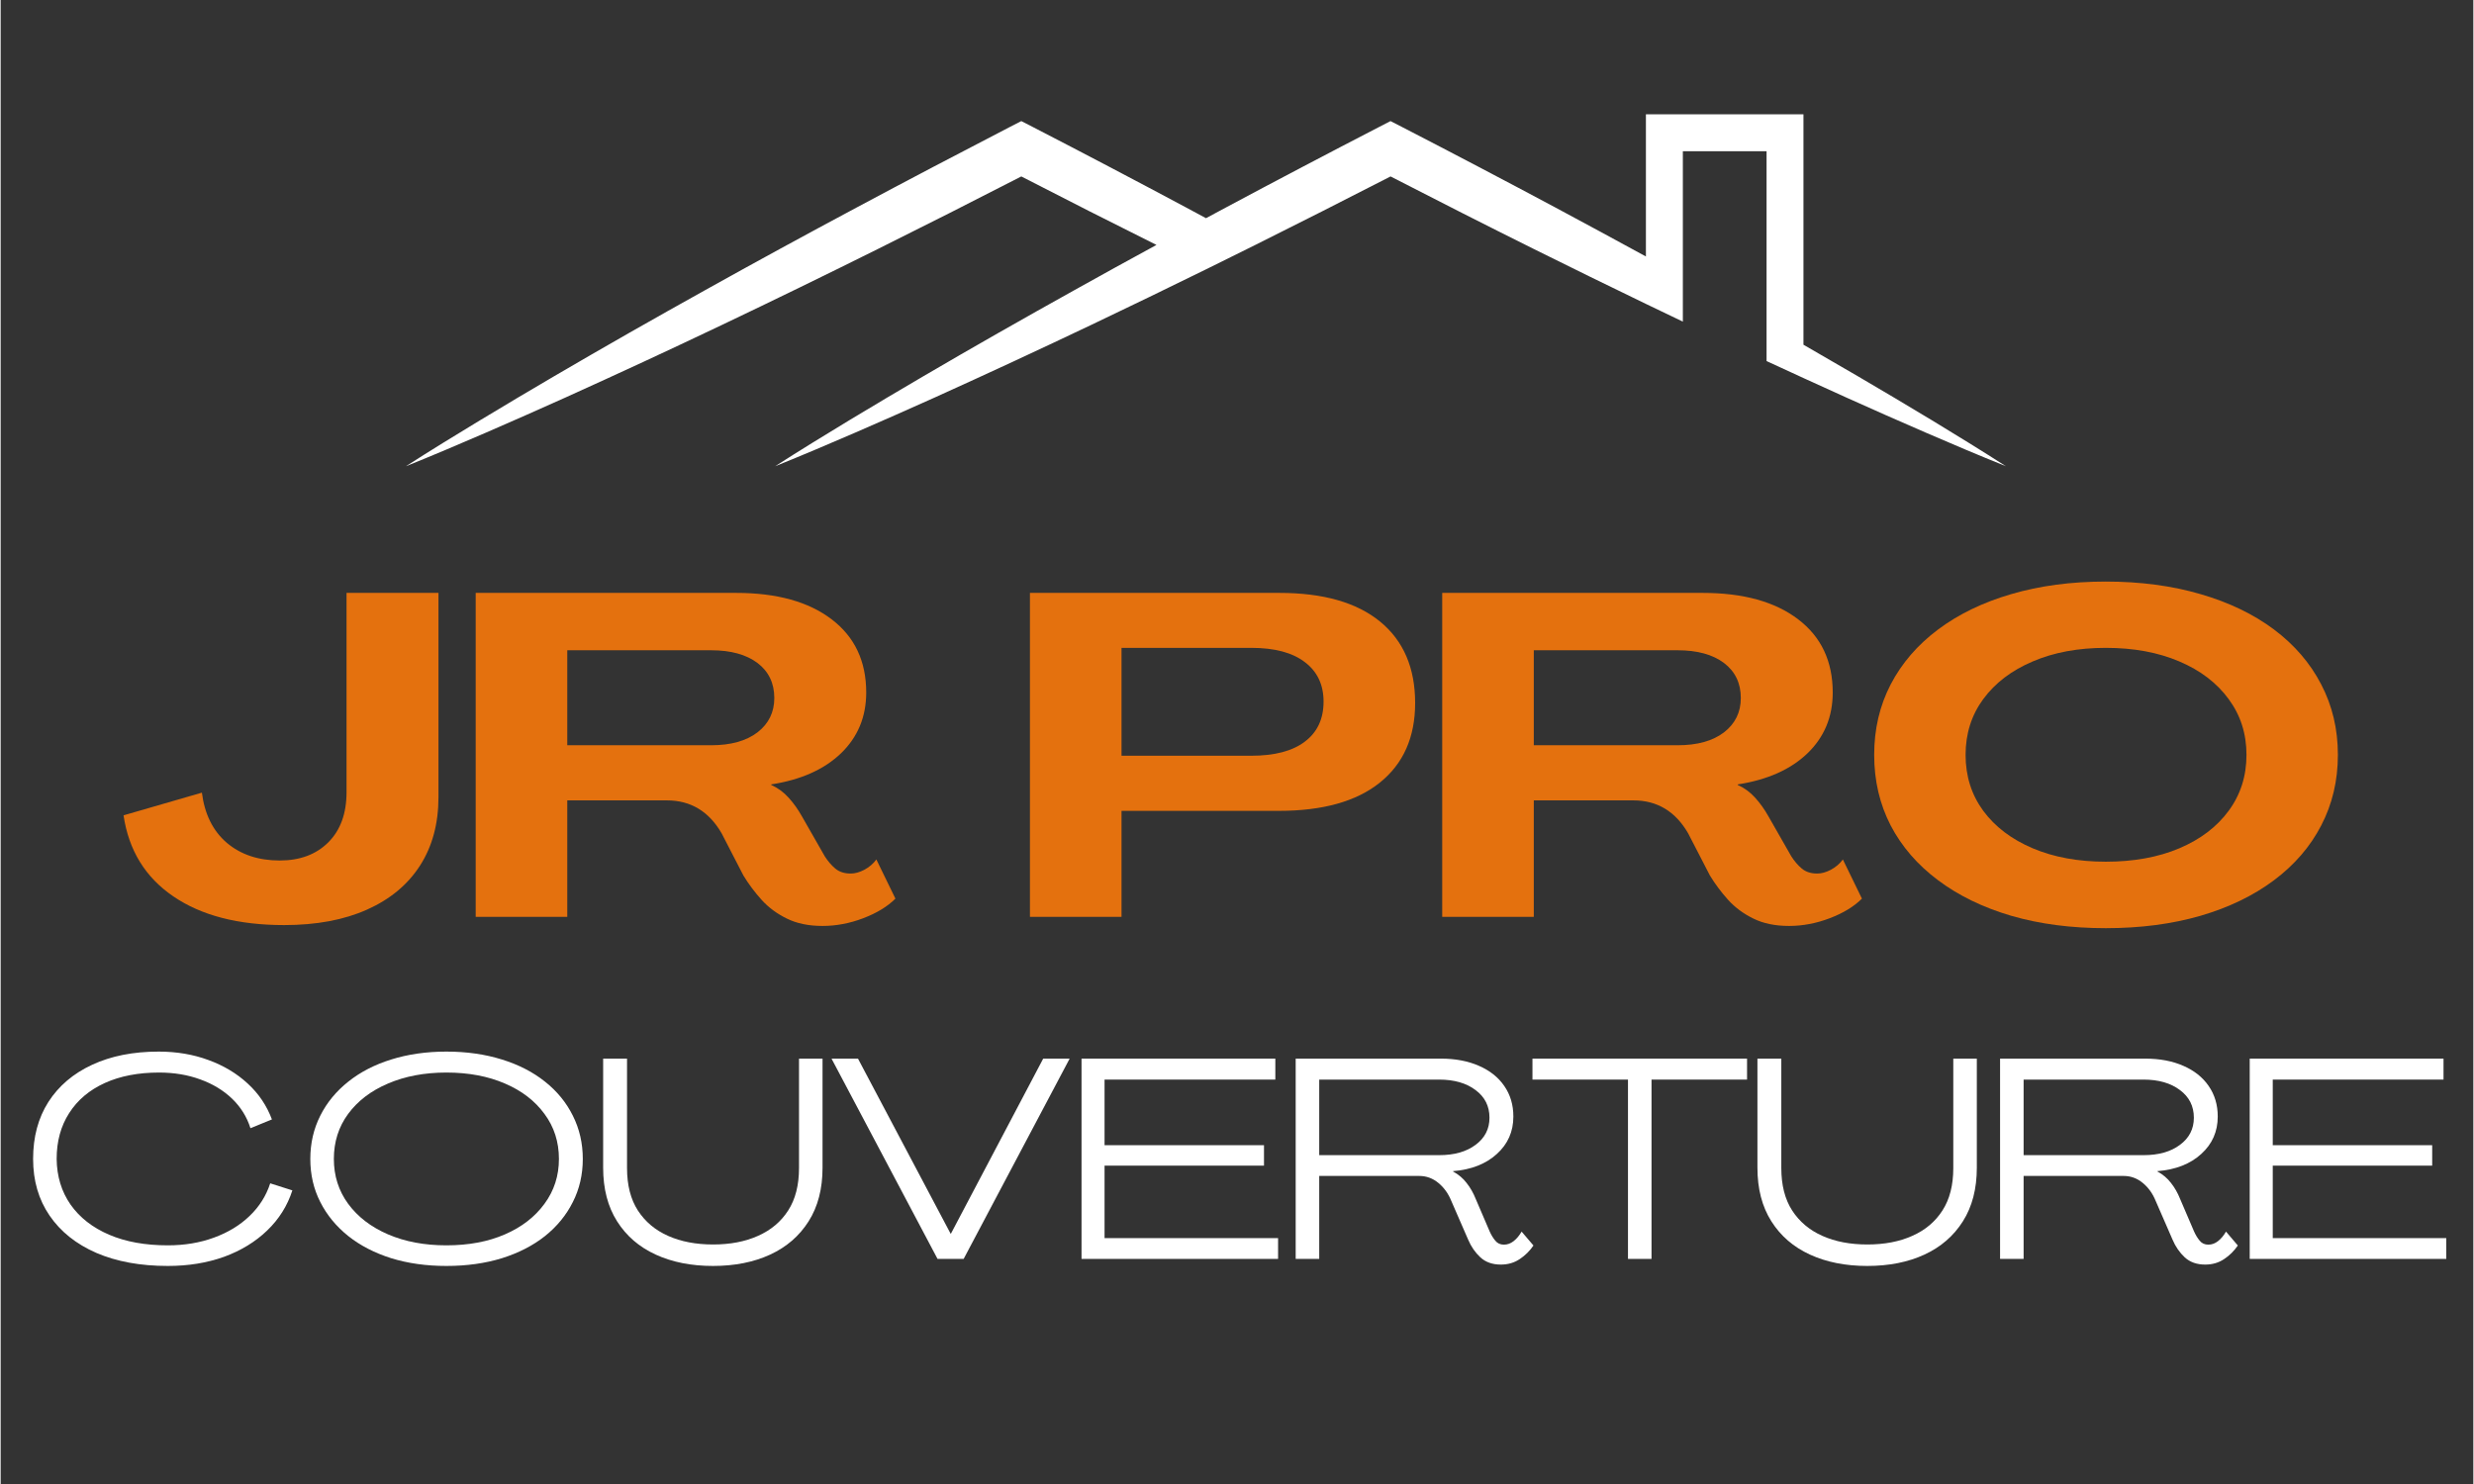 <svg xmlns="http://www.w3.org/2000/svg" xmlns:xlink="http://www.w3.org/1999/xlink" width="300" zoomAndPan="magnify" viewBox="0 0 224.88 135" height="180" preserveAspectRatio="xMidYMid meet"><rect x="0" y="0" width="224.88" height="135" fill="#333333" stroke="none"/><defs><clipPath id="093c586285"><path d="M 36.852 10.398 L 182.773 10.398 L 182.773 42.414 L 36.852 42.414 Z M 36.852 10.398 "></path></clipPath></defs><g id="eb31beeb8b"><g clip-rule="nonzero" clip-path="url(#093c586285)"><path style=" stroke:none;fill-rule:nonzero;fill:#ffffff;fill-opacity:1;" d="M 175.664 38.246 C 173.414 36.887 171.152 35.543 168.883 34.215 C 167.246 33.258 165.605 32.305 163.957 31.359 L 163.957 10.398 L 149.629 10.398 L 149.629 23.332 C 146.883 21.828 144.129 20.344 141.371 18.863 C 136.742 16.391 132.094 13.949 127.43 11.543 L 126.402 11.016 L 125.379 11.543 C 120.715 13.953 116.07 16.395 111.441 18.871 C 110.832 19.195 110.227 19.52 109.621 19.848 C 109.012 19.52 108.402 19.191 107.789 18.863 C 103.16 16.391 98.516 13.949 93.852 11.543 L 92.824 11.016 L 91.797 11.543 C 87.137 13.953 82.488 16.395 77.859 18.871 C 73.23 21.344 68.621 23.855 64.035 26.414 C 61.742 27.691 59.453 28.977 57.172 30.277 C 54.891 31.578 52.617 32.891 50.348 34.219 C 48.078 35.547 45.82 36.891 43.57 38.25 C 41.32 39.613 39.074 40.988 36.859 42.414 C 39.305 41.43 41.727 40.398 44.141 39.355 C 46.551 38.309 48.957 37.246 51.352 36.168 C 53.746 35.086 56.137 33.992 58.52 32.887 C 60.902 31.781 63.277 30.664 65.648 29.535 C 70.387 27.277 75.105 24.977 79.805 22.637 C 84.16 20.473 88.5 18.277 92.824 16.051 C 96.906 18.156 101.008 20.234 105.117 22.281 C 102.609 23.645 100.109 25.023 97.617 26.414 C 95.324 27.691 93.035 28.977 90.754 30.277 C 88.473 31.578 86.195 32.891 83.93 34.219 C 81.66 35.547 79.398 36.891 77.148 38.25 C 74.898 39.613 72.656 40.988 70.438 42.414 C 72.883 41.43 75.305 40.398 77.719 39.355 C 80.133 38.309 82.535 37.246 84.934 36.168 C 87.328 35.086 89.715 33.992 92.098 32.887 C 94.48 31.781 96.855 30.664 99.227 29.535 C 102.699 27.883 106.16 26.203 109.609 24.508 C 110.871 23.887 112.129 23.262 113.387 22.637 C 113.629 22.516 113.871 22.398 114.113 22.277 C 118.223 20.227 122.32 18.152 126.406 16.051 C 130.727 18.277 135.066 20.477 139.422 22.645 C 142.816 24.332 146.219 26 149.633 27.648 C 150.75 28.188 151.867 28.727 152.988 29.258 L 152.988 13.758 L 160.602 13.758 L 160.602 32.844 C 160.637 32.859 160.672 32.875 160.707 32.895 C 161.789 33.395 162.875 33.895 163.957 34.391 C 165.262 34.988 166.566 35.582 167.875 36.172 C 170.273 37.25 172.676 38.316 175.09 39.359 C 177.504 40.402 179.926 41.434 182.371 42.414 C 180.152 40.988 177.91 39.613 175.664 38.246 Z M 175.664 38.246 "></path></g><g style="fill:#e4710e;fill-opacity:1;"><g transform="translate(10.848, 83.405)"><path style="stroke:none" d="M 14.938 0.75 C 10.77 0.75 7.41 -0.117 4.859 -1.859 C 2.305 -3.598 0.797 -6.055 0.328 -9.234 L 7.453 -11.297 C 7.703 -9.336 8.457 -7.816 9.719 -6.734 C 10.988 -5.66 12.594 -5.125 14.531 -5.125 C 16.375 -5.125 17.848 -5.676 18.953 -6.781 C 20.055 -7.883 20.609 -9.406 20.609 -11.344 L 20.609 -29.469 L 28.969 -29.469 L 28.969 -10.891 C 28.969 -8.484 28.41 -6.41 27.297 -4.672 C 26.18 -2.93 24.57 -1.594 22.469 -0.656 C 20.375 0.281 17.863 0.75 14.938 0.75 Z M 14.938 0.75 "></path></g></g><g style="fill:#e4710e;fill-opacity:1;"><g transform="translate(41.141, 83.405)"><path style="stroke:none" d="M 33.609 0.828 C 32.336 0.828 31.254 0.602 30.359 0.156 C 29.461 -0.281 28.695 -0.848 28.062 -1.547 C 27.426 -2.254 26.875 -2.992 26.406 -3.766 L 24.422 -7.609 C 23.266 -9.598 21.609 -10.594 19.453 -10.594 L 10.391 -10.594 L 10.391 0 L 2.062 0 L 2.062 -29.469 L 25.75 -29.469 C 29.445 -29.469 32.344 -28.664 34.438 -27.062 C 36.531 -25.469 37.578 -23.25 37.578 -20.406 C 37.578 -18.195 36.812 -16.352 35.281 -14.875 C 33.75 -13.406 31.633 -12.461 28.938 -12.047 L 28.938 -12 C 29.539 -11.727 30.066 -11.344 30.516 -10.844 C 30.973 -10.344 31.383 -9.766 31.75 -9.109 L 33.812 -5.5 C 34.094 -5.062 34.41 -4.691 34.766 -4.391 C 35.129 -4.086 35.598 -3.938 36.172 -3.938 C 36.555 -3.938 36.969 -4.051 37.406 -4.281 C 37.852 -4.52 38.219 -4.832 38.5 -5.219 L 40.234 -1.656 C 39.516 -0.938 38.539 -0.344 37.312 0.125 C 36.082 0.594 34.848 0.828 33.609 0.828 Z M 10.391 -15.609 L 23.469 -15.609 C 25.258 -15.609 26.664 -16 27.688 -16.781 C 28.707 -17.57 29.219 -18.613 29.219 -19.906 C 29.219 -21.258 28.707 -22.32 27.688 -23.094 C 26.664 -23.863 25.258 -24.25 23.469 -24.25 L 10.391 -24.25 Z M 10.391 -15.609 "></path></g></g><g style="fill:#e4710e;fill-opacity:1;"><g transform="translate(81.036, 83.405)"><path style="stroke:none" d=""></path></g></g><g style="fill:#e4710e;fill-opacity:1;"><g transform="translate(91.547, 83.405)"><path style="stroke:none" d="M 2.062 0 L 2.062 -29.469 L 24.75 -29.469 C 28.727 -29.469 31.781 -28.598 33.906 -26.859 C 36.031 -25.117 37.094 -22.648 37.094 -19.453 C 37.094 -16.336 36.02 -13.922 33.875 -12.203 C 31.738 -10.492 28.68 -9.641 24.703 -9.641 L 10.391 -9.641 L 10.391 0 Z M 10.391 -14.656 L 22.188 -14.656 C 24.312 -14.656 25.938 -15.082 27.062 -15.938 C 28.195 -16.789 28.766 -18.004 28.766 -19.578 C 28.766 -21.117 28.195 -22.316 27.062 -23.172 C 25.938 -24.035 24.312 -24.469 22.188 -24.469 L 10.391 -24.469 Z M 10.391 -14.656 "></path></g></g><g style="fill:#e4710e;fill-opacity:1;"><g transform="translate(129.041, 83.405)"><path style="stroke:none" d="M 33.609 0.828 C 32.336 0.828 31.254 0.602 30.359 0.156 C 29.461 -0.281 28.695 -0.848 28.062 -1.547 C 27.426 -2.254 26.875 -2.992 26.406 -3.766 L 24.422 -7.609 C 23.266 -9.598 21.609 -10.594 19.453 -10.594 L 10.391 -10.594 L 10.391 0 L 2.062 0 L 2.062 -29.469 L 25.75 -29.469 C 29.445 -29.469 32.344 -28.664 34.438 -27.062 C 36.531 -25.469 37.578 -23.25 37.578 -20.406 C 37.578 -18.195 36.812 -16.352 35.281 -14.875 C 33.75 -13.406 31.633 -12.461 28.938 -12.047 L 28.938 -12 C 29.539 -11.727 30.066 -11.344 30.516 -10.844 C 30.973 -10.344 31.383 -9.766 31.75 -9.109 L 33.812 -5.5 C 34.094 -5.062 34.41 -4.691 34.766 -4.391 C 35.129 -4.086 35.598 -3.938 36.172 -3.938 C 36.555 -3.938 36.969 -4.051 37.406 -4.281 C 37.852 -4.52 38.219 -4.832 38.5 -5.219 L 40.234 -1.656 C 39.516 -0.938 38.539 -0.344 37.312 0.125 C 36.082 0.594 34.848 0.828 33.609 0.828 Z M 10.391 -15.609 L 23.469 -15.609 C 25.258 -15.609 26.664 -16 27.688 -16.781 C 28.707 -17.57 29.219 -18.613 29.219 -19.906 C 29.219 -21.258 28.707 -22.32 27.688 -23.094 C 26.664 -23.863 25.258 -24.25 23.469 -24.25 L 10.391 -24.25 Z M 10.391 -15.609 "></path></g></g><g style="fill:#e4710e;fill-opacity:1;"><g transform="translate(168.936, 83.405)"><path style="stroke:none" d="M 22.516 1.031 C 19.367 1.031 16.504 0.656 13.922 -0.094 C 11.348 -0.852 9.129 -1.93 7.266 -3.328 C 5.398 -4.723 3.961 -6.383 2.953 -8.312 C 1.953 -10.25 1.453 -12.391 1.453 -14.734 C 1.453 -17.078 1.953 -19.211 2.953 -21.141 C 3.961 -23.078 5.398 -24.742 7.266 -26.141 C 9.129 -27.535 11.348 -28.609 13.922 -29.359 C 16.504 -30.117 19.367 -30.5 22.516 -30.5 C 25.66 -30.5 28.531 -30.117 31.125 -29.359 C 33.719 -28.609 35.945 -27.535 37.812 -26.141 C 39.676 -24.742 41.109 -23.078 42.109 -21.141 C 43.117 -19.211 43.625 -17.078 43.625 -14.734 C 43.625 -12.391 43.117 -10.25 42.109 -8.312 C 41.109 -6.383 39.676 -4.723 37.812 -3.328 C 35.945 -1.93 33.719 -0.852 31.125 -0.094 C 28.531 0.656 25.66 1.031 22.516 1.031 Z M 22.516 -5.016 C 25.055 -5.016 27.285 -5.422 29.203 -6.234 C 31.117 -7.047 32.613 -8.18 33.688 -9.641 C 34.77 -11.109 35.312 -12.805 35.312 -14.734 C 35.312 -16.66 34.77 -18.352 33.688 -19.812 C 32.613 -21.281 31.117 -22.422 29.203 -23.234 C 27.285 -24.055 25.055 -24.469 22.516 -24.469 C 20.004 -24.469 17.789 -24.055 15.875 -23.234 C 13.957 -22.422 12.457 -21.281 11.375 -19.812 C 10.301 -18.352 9.766 -16.66 9.766 -14.734 C 9.766 -12.805 10.301 -11.109 11.375 -9.641 C 12.457 -8.18 13.957 -7.047 15.875 -6.234 C 17.789 -5.422 20.004 -5.016 22.516 -5.016 Z M 22.516 -5.016 "></path></g></g><g style="fill:#ffffff;fill-opacity:1;"><g transform="translate(1.92, 114.523)"><path style="stroke:none" d="M 13.281 0.641 C 10.781 0.641 8.613 0.242 6.781 -0.547 C 4.945 -1.348 3.531 -2.477 2.531 -3.938 C 1.531 -5.395 1.031 -7.113 1.031 -9.094 C 1.031 -11.094 1.492 -12.82 2.422 -14.281 C 3.359 -15.738 4.68 -16.863 6.391 -17.656 C 8.109 -18.457 10.129 -18.859 12.453 -18.859 C 14.086 -18.859 15.594 -18.602 16.969 -18.094 C 18.352 -17.594 19.547 -16.879 20.547 -15.953 C 21.547 -15.035 22.281 -13.945 22.75 -12.688 L 20.797 -11.891 C 20.473 -12.922 19.914 -13.816 19.125 -14.578 C 18.332 -15.336 17.367 -15.922 16.234 -16.328 C 15.109 -16.742 13.859 -16.953 12.484 -16.953 C 10.586 -16.953 8.941 -16.633 7.547 -16 C 6.148 -15.363 5.07 -14.453 4.312 -13.266 C 3.551 -12.086 3.172 -10.695 3.172 -9.094 C 3.191 -7.508 3.613 -6.125 4.438 -4.938 C 5.27 -3.758 6.438 -2.848 7.938 -2.203 C 9.445 -1.555 11.227 -1.234 13.281 -1.234 C 14.812 -1.234 16.211 -1.469 17.484 -1.938 C 18.766 -2.406 19.844 -3.062 20.719 -3.906 C 21.602 -4.75 22.227 -5.738 22.594 -6.875 L 24.609 -6.234 C 24.16 -4.836 23.395 -3.617 22.312 -2.578 C 21.238 -1.547 19.93 -0.75 18.391 -0.188 C 16.848 0.363 15.145 0.641 13.281 0.641 Z M 13.281 0.641 "></path></g></g><g style="fill:#ffffff;fill-opacity:1;"><g transform="translate(27.131, 114.523)"><path style="stroke:none" d="M 13.406 0.641 C 11.582 0.641 9.91 0.406 8.391 -0.062 C 6.879 -0.539 5.578 -1.211 4.484 -2.078 C 3.391 -2.953 2.539 -3.984 1.938 -5.172 C 1.332 -6.359 1.031 -7.664 1.031 -9.094 C 1.031 -10.52 1.332 -11.832 1.938 -13.031 C 2.539 -14.227 3.391 -15.258 4.484 -16.125 C 5.578 -17 6.879 -17.672 8.391 -18.141 C 9.91 -18.617 11.582 -18.859 13.406 -18.859 C 15.25 -18.859 16.93 -18.617 18.453 -18.141 C 19.973 -17.672 21.281 -17 22.375 -16.125 C 23.469 -15.258 24.312 -14.227 24.906 -13.031 C 25.508 -11.832 25.812 -10.52 25.812 -9.094 C 25.812 -7.664 25.508 -6.359 24.906 -5.172 C 24.312 -3.984 23.469 -2.953 22.375 -2.078 C 21.281 -1.211 19.973 -0.539 18.453 -0.062 C 16.93 0.406 15.25 0.641 13.406 0.641 Z M 13.406 -1.234 C 15.426 -1.234 17.203 -1.566 18.734 -2.234 C 20.266 -2.898 21.461 -3.828 22.328 -5.016 C 23.203 -6.203 23.641 -7.562 23.641 -9.094 C 23.641 -10.645 23.203 -12.008 22.328 -13.188 C 21.461 -14.375 20.266 -15.297 18.734 -15.953 C 17.203 -16.617 15.426 -16.953 13.406 -16.953 C 11.414 -16.953 9.645 -16.617 8.094 -15.953 C 6.551 -15.297 5.344 -14.375 4.469 -13.188 C 3.602 -12.008 3.172 -10.645 3.172 -9.094 C 3.172 -7.562 3.602 -6.203 4.469 -5.016 C 5.344 -3.828 6.551 -2.898 8.094 -2.234 C 9.645 -1.566 11.414 -1.234 13.406 -1.234 Z M 13.406 -1.234 "></path></g></g><g style="fill:#ffffff;fill-opacity:1;"><g transform="translate(53.763, 114.523)"><path style="stroke:none" d="M 11.016 0.641 C 9.047 0.641 7.312 0.297 5.812 -0.391 C 4.312 -1.078 3.141 -2.086 2.297 -3.422 C 1.453 -4.754 1.031 -6.379 1.031 -8.297 L 1.031 -18.219 L 3.203 -18.219 L 3.203 -8.266 C 3.203 -6.711 3.531 -5.426 4.188 -4.406 C 4.852 -3.383 5.77 -2.613 6.938 -2.094 C 8.113 -1.57 9.477 -1.312 11.031 -1.312 C 12.582 -1.312 13.941 -1.57 15.109 -2.094 C 16.285 -2.613 17.203 -3.383 17.859 -4.406 C 18.516 -5.426 18.844 -6.711 18.844 -8.266 L 18.844 -18.219 L 20.984 -18.219 L 20.984 -8.297 C 20.984 -6.379 20.562 -4.754 19.719 -3.422 C 18.875 -2.086 17.707 -1.078 16.219 -0.391 C 14.727 0.297 12.992 0.641 11.016 0.641 Z M 11.016 0.641 "></path></g></g><g style="fill:#ffffff;fill-opacity:1;"><g transform="translate(75.564, 114.523)"><path style="stroke:none" d="M 9.641 0 L 0 -18.219 L 2.406 -18.219 L 10.828 -2.297 L 10.859 -2.297 L 19.25 -18.219 L 21.656 -18.219 L 12.016 0 Z M 9.641 0 "></path></g></g><g style="fill:#ffffff;fill-opacity:1;"><g transform="translate(97.004, 114.523)"><path style="stroke:none" d="M 1.297 0 L 1.297 -18.219 L 18.922 -18.219 L 18.922 -16.312 L 3.391 -16.312 L 3.391 -10.344 L 17.891 -10.344 L 17.891 -8.484 L 3.391 -8.484 L 3.391 -1.891 L 19.172 -1.891 L 19.172 0 Z M 1.297 0 "></path></g></g><g style="fill:#ffffff;fill-opacity:1;"><g transform="translate(116.48, 114.523)"><path style="stroke:none" d="M 19.953 0.516 C 19.191 0.516 18.57 0.297 18.094 -0.141 C 17.625 -0.578 17.254 -1.113 16.984 -1.75 L 15.453 -5.266 C 15.18 -5.941 14.789 -6.488 14.281 -6.906 C 13.77 -7.332 13.188 -7.547 12.531 -7.547 L 3.438 -7.547 L 3.438 0 L 1.297 0 L 1.297 -18.219 L 14.5 -18.219 C 15.82 -18.219 16.977 -18 17.969 -17.562 C 18.957 -17.133 19.723 -16.523 20.266 -15.734 C 20.816 -14.941 21.094 -14.016 21.094 -12.953 C 21.094 -11.586 20.594 -10.453 19.594 -9.547 C 18.602 -8.641 17.273 -8.117 15.609 -7.984 L 15.609 -7.953 C 16.109 -7.68 16.52 -7.332 16.844 -6.906 C 17.176 -6.488 17.453 -6.004 17.672 -5.453 L 18.938 -2.5 C 19.082 -2.176 19.254 -1.895 19.453 -1.656 C 19.648 -1.414 19.91 -1.297 20.234 -1.297 C 20.547 -1.297 20.836 -1.398 21.109 -1.609 C 21.391 -1.828 21.633 -2.117 21.844 -2.484 L 22.922 -1.219 C 22.578 -0.719 22.16 -0.305 21.672 0.016 C 21.18 0.348 20.609 0.516 19.953 0.516 Z M 3.438 -9.438 L 14.344 -9.438 C 15.719 -9.438 16.82 -9.75 17.656 -10.375 C 18.5 -11 18.922 -11.82 18.922 -12.844 C 18.922 -13.895 18.5 -14.734 17.656 -15.359 C 16.82 -15.992 15.719 -16.312 14.344 -16.312 L 3.438 -16.312 Z M 3.438 -9.438 "></path></g></g><g style="fill:#ffffff;fill-opacity:1;"><g transform="translate(139.186, 114.523)"><path style="stroke:none" d="M 8.812 0 L 8.812 -16.312 L 0.125 -16.312 L 0.125 -18.219 L 19.641 -18.219 L 19.641 -16.312 L 10.953 -16.312 L 10.953 0 Z M 8.812 0 "></path></g></g><g style="fill:#ffffff;fill-opacity:1;"><g transform="translate(158.74, 114.523)"><path style="stroke:none" d="M 11.016 0.641 C 9.047 0.641 7.312 0.297 5.812 -0.391 C 4.312 -1.078 3.141 -2.086 2.297 -3.422 C 1.453 -4.754 1.031 -6.379 1.031 -8.297 L 1.031 -18.219 L 3.203 -18.219 L 3.203 -8.266 C 3.203 -6.711 3.531 -5.426 4.188 -4.406 C 4.852 -3.383 5.77 -2.613 6.938 -2.094 C 8.113 -1.57 9.477 -1.312 11.031 -1.312 C 12.582 -1.312 13.941 -1.57 15.109 -2.094 C 16.285 -2.613 17.203 -3.383 17.859 -4.406 C 18.516 -5.426 18.844 -6.711 18.844 -8.266 L 18.844 -18.219 L 20.984 -18.219 L 20.984 -8.297 C 20.984 -6.379 20.562 -4.754 19.719 -3.422 C 18.875 -2.086 17.707 -1.078 16.219 -0.391 C 14.727 0.297 12.992 0.641 11.016 0.641 Z M 11.016 0.641 "></path></g></g><g style="fill:#ffffff;fill-opacity:1;"><g transform="translate(180.541, 114.523)"><path style="stroke:none" d="M 19.953 0.516 C 19.191 0.516 18.57 0.297 18.094 -0.141 C 17.625 -0.578 17.254 -1.113 16.984 -1.75 L 15.453 -5.266 C 15.18 -5.941 14.789 -6.488 14.281 -6.906 C 13.77 -7.332 13.188 -7.547 12.531 -7.547 L 3.438 -7.547 L 3.438 0 L 1.297 0 L 1.297 -18.219 L 14.5 -18.219 C 15.82 -18.219 16.977 -18 17.969 -17.562 C 18.957 -17.133 19.723 -16.523 20.266 -15.734 C 20.816 -14.941 21.094 -14.016 21.094 -12.953 C 21.094 -11.586 20.594 -10.453 19.594 -9.547 C 18.602 -8.641 17.273 -8.117 15.609 -7.984 L 15.609 -7.953 C 16.109 -7.68 16.52 -7.332 16.844 -6.906 C 17.176 -6.488 17.453 -6.004 17.672 -5.453 L 18.938 -2.5 C 19.082 -2.176 19.254 -1.895 19.453 -1.656 C 19.648 -1.414 19.91 -1.297 20.234 -1.297 C 20.547 -1.297 20.836 -1.398 21.109 -1.609 C 21.391 -1.828 21.633 -2.117 21.844 -2.484 L 22.922 -1.219 C 22.578 -0.719 22.16 -0.305 21.672 0.016 C 21.18 0.348 20.609 0.516 19.953 0.516 Z M 3.438 -9.438 L 14.344 -9.438 C 15.719 -9.438 16.82 -9.75 17.656 -10.375 C 18.5 -11 18.922 -11.82 18.922 -12.844 C 18.922 -13.895 18.5 -14.734 17.656 -15.359 C 16.82 -15.992 15.719 -16.312 14.344 -16.312 L 3.438 -16.312 Z M 3.438 -9.438 "></path></g></g><g style="fill:#ffffff;fill-opacity:1;"><g transform="translate(203.246, 114.523)"><path style="stroke:none" d="M 1.297 0 L 1.297 -18.219 L 18.922 -18.219 L 18.922 -16.312 L 3.391 -16.312 L 3.391 -10.344 L 17.891 -10.344 L 17.891 -8.484 L 3.391 -8.484 L 3.391 -1.891 L 19.172 -1.891 L 19.172 0 Z M 1.297 0 "></path></g></g></g></svg>